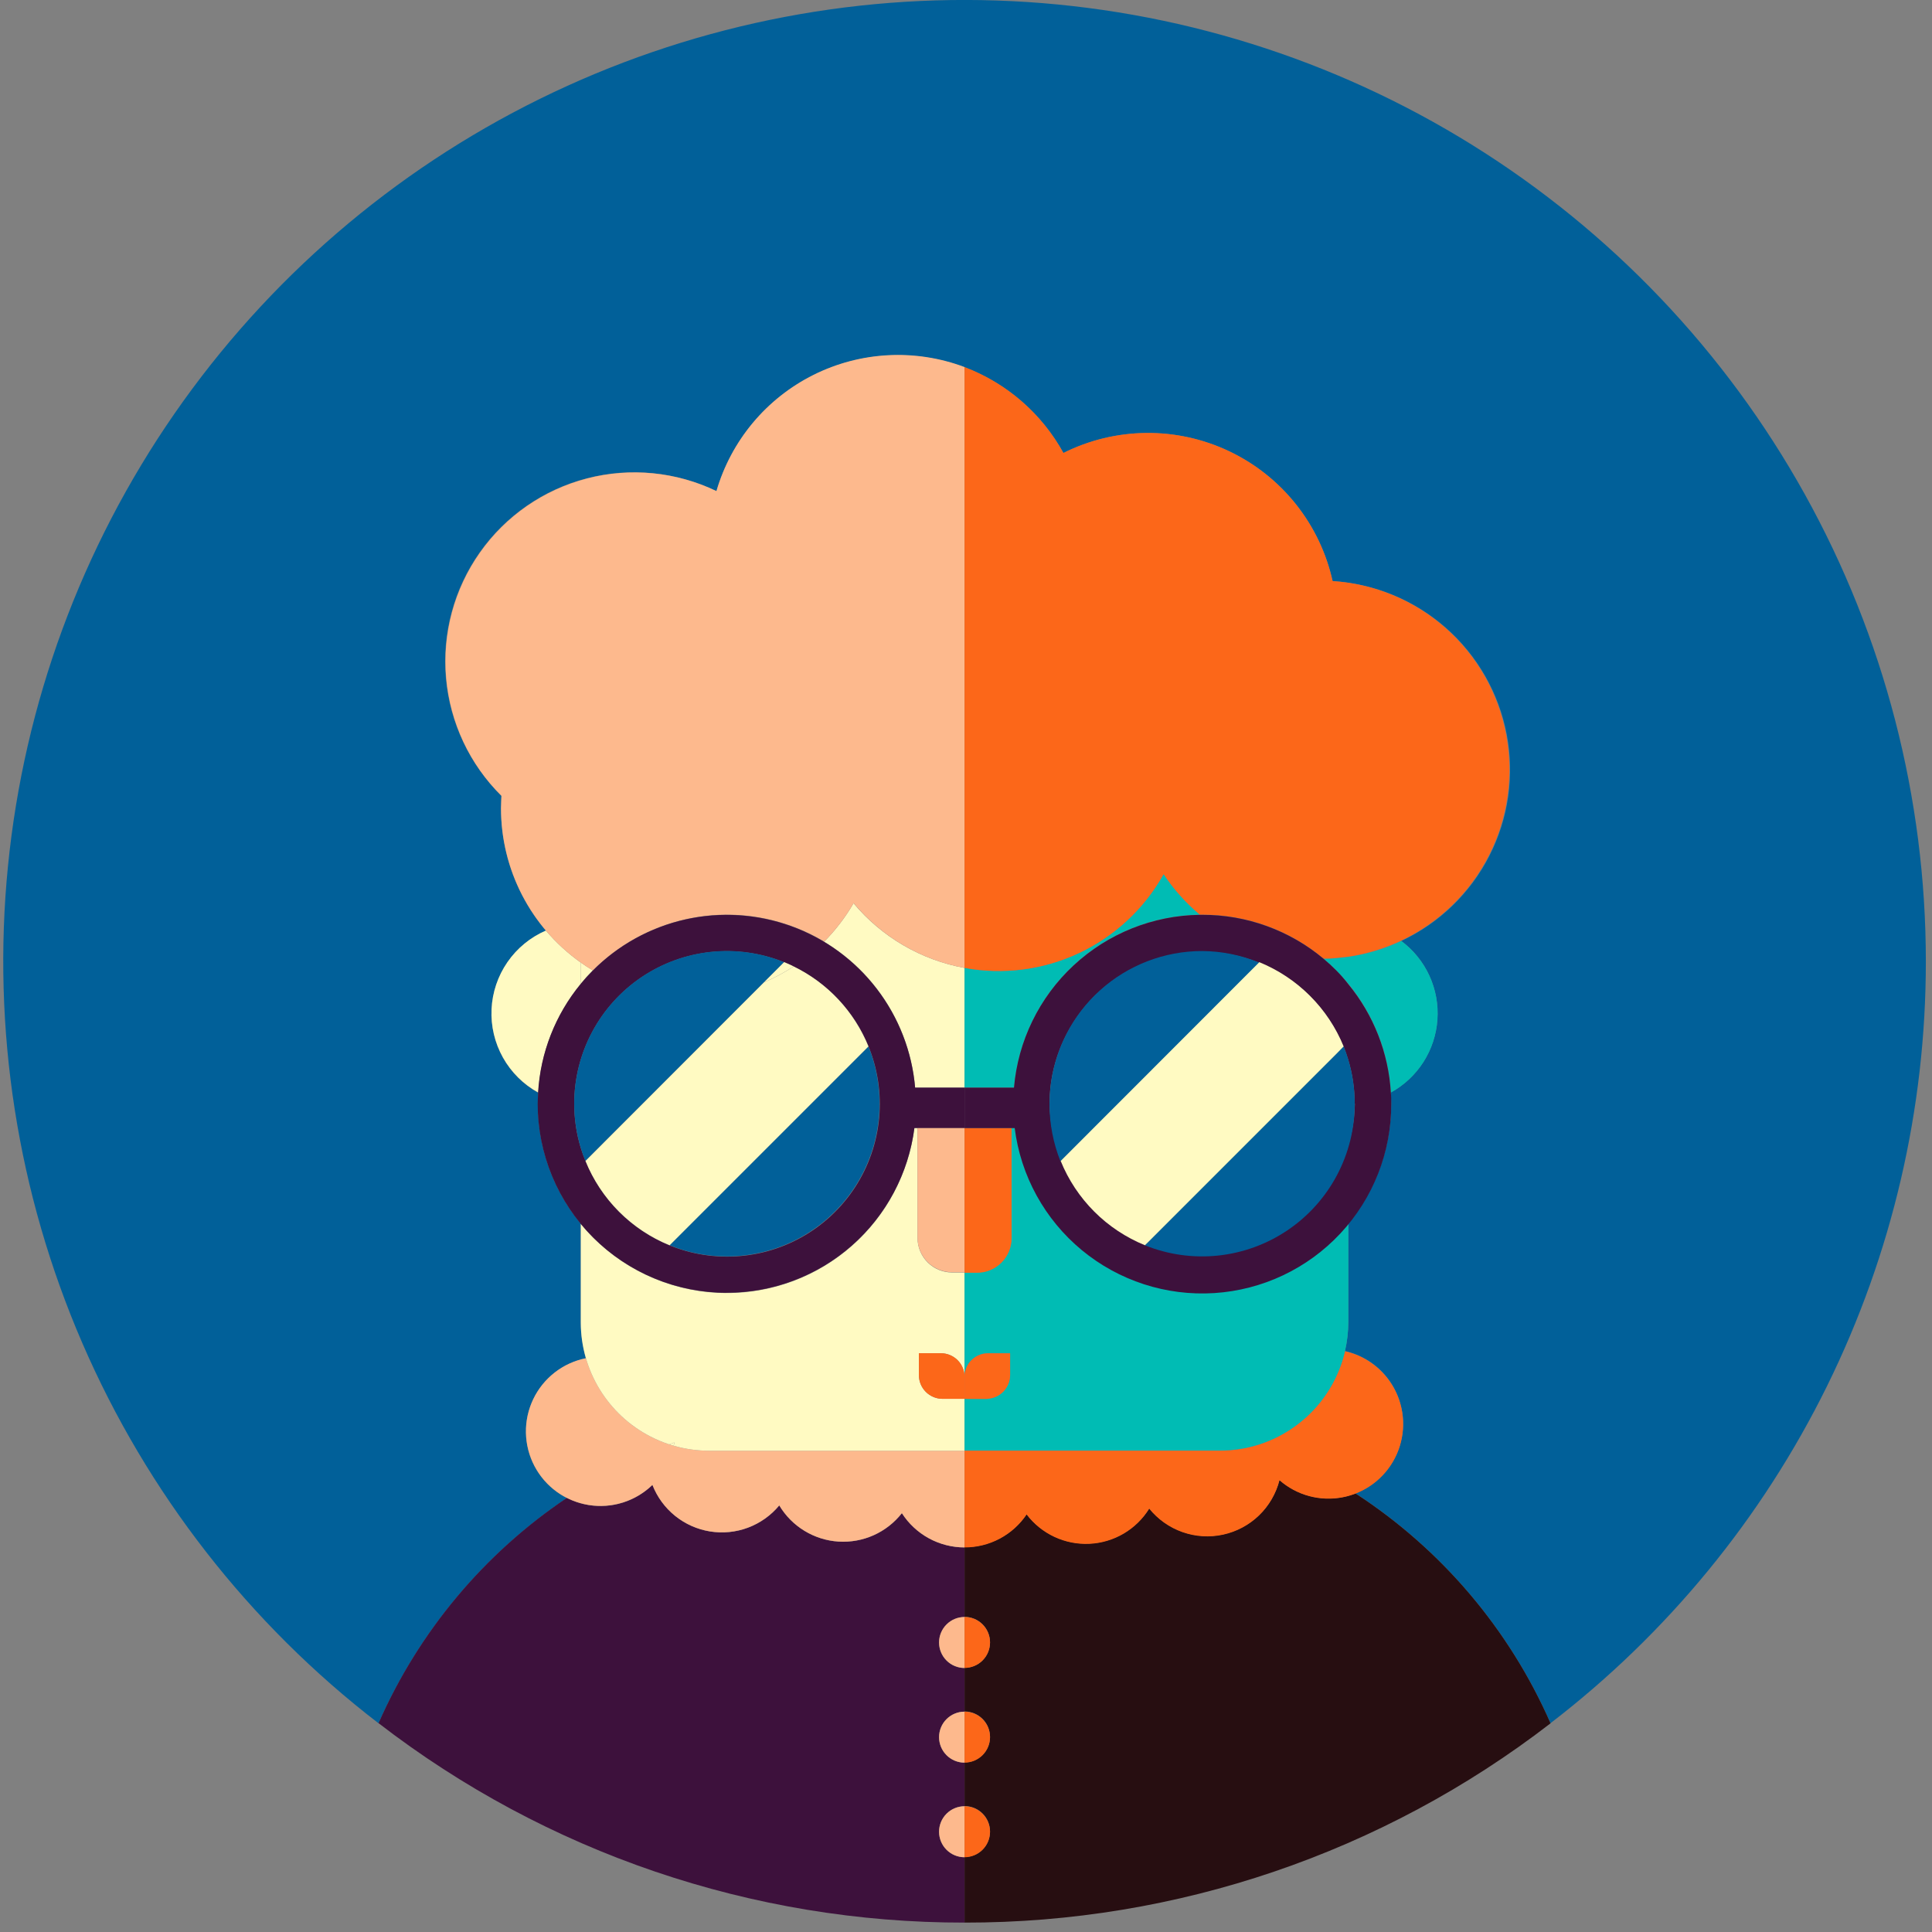 <svg width="179" height="179" viewBox="0 0 179 179" fill="none" xmlns="http://www.w3.org/2000/svg">
<rect x="0" y="0" width="179" height="179" fill="#808080" stroke="none"/>
<g clip-path="url(#clip0_2831_5980)">
<path d="M178.43 89.064C178.431 73.927 174.573 59.041 167.223 45.809C159.872 32.578 149.271 21.438 136.419 13.441C123.568 5.444 108.89 0.855 93.772 0.106C78.655 -0.643 63.595 2.473 50.016 9.161C36.438 15.848 24.787 25.886 16.164 38.326C7.542 50.766 2.232 65.199 0.737 80.261C-0.759 95.323 1.609 110.518 7.616 124.411C13.624 138.304 23.073 150.437 35.072 159.664C38.79 151.196 44.839 143.959 52.513 138.798C51.231 138.148 50.184 137.115 49.516 135.842C48.849 134.569 48.595 133.12 48.79 131.696C48.985 130.272 49.619 128.944 50.604 127.897C51.588 126.85 52.875 126.137 54.284 125.855C53.971 124.777 53.811 123.66 53.811 122.537V113.376C51.233 110.246 49.826 106.316 49.831 102.261C49.831 101.91 49.831 101.563 49.867 101.243C48.495 100.488 47.363 99.365 46.599 97.999C45.834 96.634 45.468 95.081 45.542 93.518C45.615 91.955 46.126 90.444 47.016 89.156C47.905 87.868 49.138 86.856 50.574 86.234C47.887 83.073 46.415 79.059 46.421 74.91C46.421 74.518 46.421 74.137 46.462 73.75C43.506 70.837 41.68 66.969 41.31 62.836C40.94 58.702 42.049 54.572 44.44 51.18C46.831 47.788 50.349 45.355 54.366 44.314C58.383 43.274 62.64 43.694 66.377 45.498C67.35 42.179 69.284 39.222 71.935 37C74.586 34.778 77.836 33.391 81.274 33.013C84.712 32.636 88.186 33.284 91.256 34.878C94.326 36.471 96.856 38.937 98.526 41.966C100.908 40.774 103.529 40.141 106.192 40.114C108.855 40.087 111.489 40.668 113.893 41.813C116.297 42.957 118.409 44.635 120.068 46.718C121.727 48.801 122.888 51.235 123.465 53.835C127.349 54.074 131.044 55.599 133.965 58.171C136.886 60.742 138.868 64.214 139.598 68.037C140.327 71.86 139.762 75.817 137.993 79.283C136.224 82.75 133.35 85.529 129.826 87.181C130.949 88.018 131.843 89.123 132.427 90.395C133.012 91.668 133.268 93.066 133.171 94.463C133.075 95.859 132.63 97.21 131.877 98.39C131.123 99.57 130.086 100.542 128.859 101.217C128.859 101.563 128.895 101.91 128.895 102.235C128.901 106.29 127.494 110.221 124.915 113.351V122.511C124.914 123.407 124.811 124.3 124.61 125.173C126.055 125.499 127.357 126.28 128.324 127.402C129.291 128.525 129.872 129.928 129.98 131.406C130.089 132.883 129.719 134.356 128.926 135.607C128.133 136.859 126.959 137.822 125.577 138.355C133.55 143.541 139.834 150.944 143.654 159.654C154.479 151.345 163.246 140.657 169.277 128.416C175.307 116.175 178.439 102.71 178.43 89.064V89.064Z" fill="#016099"/>
<path d="M89.366 172.073C88.74 172.073 88.139 171.824 87.696 171.381C87.254 170.938 87.005 170.338 87.005 169.712C87.005 169.085 87.254 168.485 87.696 168.042C88.139 167.599 88.74 167.35 89.366 167.35V163.309C88.74 163.309 88.139 163.06 87.696 162.617C87.254 162.174 87.005 161.574 87.005 160.948C87.005 160.321 87.254 159.721 87.696 159.278C88.139 158.835 88.74 158.586 89.366 158.586V154.545C88.74 154.545 88.139 154.296 87.696 153.853C87.254 153.411 87.005 152.81 87.005 152.184C87.005 151.557 87.254 150.957 87.696 150.514C88.139 150.071 88.74 149.822 89.366 149.822V143.369C88.21 143.369 87.073 143.079 86.058 142.525C85.043 141.971 84.184 141.171 83.559 140.198C82.868 141.08 81.973 141.781 80.95 142.24C79.928 142.699 78.809 142.901 77.69 142.831C76.572 142.76 75.487 142.418 74.531 141.834C73.574 141.251 72.774 140.443 72.2 139.48C71.432 140.406 70.436 141.116 69.311 141.538C68.185 141.961 66.968 142.083 65.781 141.891C64.594 141.699 63.477 141.201 62.542 140.445C61.607 139.689 60.885 138.702 60.448 137.582C59.417 138.586 58.097 139.242 56.674 139.458C55.251 139.673 53.796 139.437 52.514 138.783C44.839 143.944 38.79 151.181 35.072 159.65C50.623 171.654 69.721 178.154 89.366 178.129V172.073Z" fill="#3D113C"/>
<path d="M60.447 137.577C60.884 138.697 61.606 139.684 62.541 140.44C63.477 141.195 64.593 141.694 65.78 141.886C66.967 142.077 68.184 141.956 69.31 141.533C70.435 141.11 71.431 140.401 72.199 139.475C72.773 140.438 73.573 141.245 74.53 141.829C75.487 142.413 76.571 142.755 77.689 142.826C78.808 142.896 79.927 142.693 80.949 142.235C81.972 141.776 82.867 141.075 83.558 140.193C84.183 141.166 85.041 141.967 86.056 142.522C87.071 143.077 88.209 143.368 89.365 143.369V134.411H65.705C64.594 134.411 63.489 134.255 62.422 133.948L61.999 133.821C60.161 133.217 58.498 132.174 57.154 130.782C55.81 129.391 54.825 127.693 54.284 125.836C53.23 126.046 52.24 126.499 51.393 127.159C50.545 127.819 49.863 128.668 49.4 129.637C48.937 130.607 48.707 131.671 48.728 132.745C48.748 133.819 49.019 134.874 49.518 135.825C50.018 136.777 50.732 137.598 51.604 138.225C52.477 138.852 53.483 139.267 54.544 139.437C55.605 139.607 56.691 139.528 57.716 139.205C58.74 138.882 59.676 138.324 60.447 137.577V137.577Z" fill="#FDB98D"/>
<path d="M79.08 83.685C78.328 84.984 77.413 86.181 76.357 87.248C78.731 88.674 80.733 90.644 82.198 92.995C83.664 95.346 84.55 98.01 84.785 100.77H89.366V89.68C85.342 88.946 81.703 86.824 79.08 83.685V83.685Z" fill="#FFFAC2"/>
<path d="M62 133.821L62.422 133.948C62.422 133.846 62.453 133.745 62.468 133.643L62 133.821Z" fill="#FFFAC2"/>
<path d="M60.254 133.088C60.815 133.378 61.399 133.624 61.999 133.821L62.468 133.643C62.468 133.744 62.442 133.851 62.422 133.948C63.489 134.255 64.594 134.411 65.704 134.411H89.365V129.602H87.329C86.748 129.602 86.19 129.371 85.778 128.959C85.367 128.548 85.136 127.99 85.136 127.408V125.51C85.136 125.464 85.136 125.423 85.136 125.377H87.172C87.753 125.377 88.311 125.609 88.723 126.02C89.134 126.431 89.365 126.989 89.365 127.571C89.365 127.53 89.365 127.495 89.365 127.454V117.896H88.205C87.357 117.896 86.544 117.559 85.945 116.96C85.345 116.36 85.009 115.547 85.009 114.7V104.521H84.719C84.282 107.913 82.863 111.102 80.635 113.697C78.408 116.291 75.469 118.177 72.183 119.12C68.896 120.064 65.405 120.025 62.14 119.008C58.875 117.991 55.98 116.04 53.81 113.397V122.558C53.819 124.734 54.424 126.867 55.56 128.724C56.696 130.58 58.319 132.09 60.254 133.088V133.088Z" fill="#FFFAC2"/>
<path d="M53.812 89.182C52.613 88.332 51.526 87.335 50.575 86.215C49.139 86.837 47.906 87.849 47.016 89.136C46.127 90.424 45.616 91.935 45.542 93.498C45.469 95.062 45.835 96.614 46.599 97.98C47.364 99.345 48.496 100.469 49.867 101.223C50.08 97.531 51.461 94.002 53.812 91.146V89.182Z" fill="#FFFAC2"/>
<path d="M53.81 91.141C54.15 90.714 54.521 90.303 54.925 89.909C54.543 89.68 54.177 89.436 53.81 89.177V91.141Z" fill="#FFFAC2"/>
<path d="M53.812 89.182C54.173 89.436 54.545 89.691 54.927 89.915C57.687 87.137 61.297 85.363 65.183 84.878C69.069 84.393 73.005 85.224 76.363 87.237C77.419 86.171 78.334 84.974 79.086 83.675C81.706 86.817 85.343 88.942 89.367 89.68V34.007C87.108 33.158 84.699 32.784 82.289 32.91C79.88 33.035 77.522 33.656 75.364 34.735C73.206 35.814 71.293 37.327 69.747 39.179C68.201 41.031 67.054 43.183 66.378 45.499C62.644 43.705 58.395 43.291 54.385 44.333C50.375 45.374 46.864 47.803 44.476 51.188C42.087 54.573 40.976 58.695 41.339 62.822C41.702 66.949 43.515 70.814 46.458 73.73C46.458 74.112 46.417 74.499 46.417 74.891C46.419 77.69 47.091 80.448 48.378 82.935C49.664 85.421 51.528 87.563 53.812 89.182V89.182Z" fill="#FDB98D"/>
<path d="M85.01 104.496V114.675C85.01 115.522 85.347 116.335 85.946 116.935C86.545 117.534 87.358 117.871 88.206 117.871H89.366V104.496H85.01Z" fill="#FDB98D"/>
<path d="M89.366 127.454C89.366 127.495 89.366 127.531 89.366 127.571C89.366 126.989 89.135 126.432 88.724 126.02C88.312 125.609 87.754 125.378 87.172 125.378H85.137C85.137 125.423 85.137 125.464 85.137 125.51V127.408C85.137 127.99 85.368 128.548 85.779 128.959C86.191 129.371 86.749 129.602 87.33 129.602H89.366V127.449V127.454Z" fill="#FC6719"/>
<path d="M87.004 152.173C87.004 152.8 87.253 153.4 87.696 153.843C88.138 154.286 88.739 154.535 89.365 154.535V149.812C88.739 149.812 88.138 150.061 87.696 150.503C87.253 150.946 87.004 151.547 87.004 152.173V152.173Z" fill="#FDB98D"/>
<path d="M87.004 160.948C87.004 161.574 87.253 162.175 87.696 162.617C88.138 163.06 88.739 163.309 89.365 163.309V158.586C88.739 158.586 88.138 158.835 87.696 159.278C87.253 159.721 87.004 160.321 87.004 160.948V160.948Z" fill="#FDB98D"/>
<path d="M87.004 169.712C87.004 170.338 87.253 170.939 87.696 171.381C88.138 171.824 88.739 172.073 89.365 172.073V167.35C88.739 167.35 88.138 167.599 87.696 168.042C87.253 168.485 87.004 169.085 87.004 169.712V169.712Z" fill="#FDB98D"/>
<path d="M67.349 119.774C71.605 119.774 75.716 118.224 78.912 115.414C82.109 112.604 84.173 108.727 84.72 104.506H89.366V100.77H84.786C84.499 97.442 83.266 94.265 81.232 91.615C79.199 88.964 76.45 86.95 73.309 85.811C70.168 84.672 66.767 84.455 63.508 85.186C60.248 85.917 57.265 87.564 54.911 89.935V89.935C54.521 90.329 54.149 90.739 53.796 91.167C51.446 94.022 50.065 97.551 49.852 101.244C49.852 101.59 49.816 101.936 49.816 102.262C49.816 104.562 50.27 106.84 51.15 108.965C52.03 111.091 53.321 113.022 54.947 114.649C56.574 116.275 58.505 117.566 60.63 118.446C62.756 119.326 65.034 119.779 67.334 119.779L67.349 119.774ZM53.812 106.369C53.407 105.039 53.201 103.657 53.201 102.267C53.201 102.267 53.201 102.267 53.201 102.236C53.207 99.923 53.78 97.646 54.87 95.606C55.961 93.565 57.535 91.823 59.454 90.532C61.374 89.242 63.581 88.441 65.882 88.201C68.183 87.961 70.508 88.289 72.653 89.156C72.953 89.278 73.243 89.411 73.533 89.553C75.601 90.554 77.393 92.044 78.756 93.893C80.118 95.742 81.01 97.896 81.354 100.167C81.698 102.438 81.483 104.759 80.728 106.929C79.974 109.098 78.703 111.051 77.024 112.619C75.345 114.187 73.31 115.323 71.094 115.928C68.878 116.532 66.548 116.588 64.305 116.091C62.063 115.593 59.975 114.557 58.223 113.071C56.471 111.586 55.107 109.696 54.249 107.565C54.08 107.171 53.934 106.773 53.812 106.369Z" fill="#3D113C"/>
<path d="M72.653 89.146C70.508 88.276 68.183 87.946 65.881 88.185C63.579 88.424 61.371 89.224 59.45 90.515C57.53 91.807 55.956 93.55 54.866 95.592C53.776 97.633 53.205 99.912 53.201 102.226C53.201 102.226 53.201 102.226 53.201 102.256C53.202 103.646 53.407 105.029 53.812 106.358C53.937 106.769 54.078 107.171 54.234 107.565L70.78 91.019L72.653 89.146Z" fill="#016099"/>
<path d="M67.349 116.405C69.665 116.403 71.945 115.832 73.988 114.744C76.032 113.655 77.778 112.082 79.072 110.162C80.366 108.242 81.169 106.033 81.411 103.73C81.653 101.428 81.326 99.1 80.46 96.953L62.041 115.372C63.727 116.056 65.53 116.406 67.349 116.405V116.405Z" fill="#016099"/>
<path d="M62.04 115.372L80.459 96.953C79.142 93.714 76.675 91.075 73.532 89.543C72.66 90.116 71.739 90.61 70.778 91.019L54.248 107.565C54.96 109.32 56.016 110.916 57.354 112.256C58.693 113.597 60.286 114.657 62.04 115.372V115.372Z" fill="#FFFAC2"/>
<path d="M73.533 89.538C73.243 89.395 72.953 89.263 72.652 89.141L70.779 91.014C71.739 90.605 72.661 90.111 73.533 89.538V89.538Z" fill="#FFFAC2"/>
<path d="M125.587 138.366C124.411 138.825 123.132 138.951 121.89 138.731C120.647 138.511 119.489 137.953 118.543 137.119C118.226 138.361 117.57 139.49 116.648 140.381C115.726 141.271 114.574 141.888 113.322 142.161C112.069 142.434 110.766 142.353 109.557 141.927C108.348 141.501 107.281 140.748 106.476 139.75C105.887 140.702 105.075 141.497 104.11 142.065C103.145 142.633 102.057 142.958 100.938 143.011C99.82 143.064 98.705 142.844 97.691 142.37C96.677 141.896 95.793 141.182 95.116 140.289C94.483 141.232 93.626 142.004 92.623 142.537C91.62 143.069 90.501 143.346 89.365 143.343V149.802C89.992 149.802 90.592 150.05 91.035 150.493C91.478 150.936 91.727 151.537 91.727 152.163C91.727 152.789 91.478 153.39 91.035 153.833C90.592 154.276 89.992 154.525 89.365 154.525V158.566C89.992 158.566 90.592 158.814 91.035 159.257C91.478 159.7 91.727 160.301 91.727 160.927C91.727 161.553 91.478 162.154 91.035 162.597C90.592 163.04 89.992 163.289 89.365 163.289V167.33C89.992 167.33 90.592 167.578 91.035 168.021C91.478 168.464 91.727 169.065 91.727 169.691C91.727 170.317 91.478 170.918 91.035 171.361C90.592 171.804 89.992 172.053 89.365 172.053V178.129C109.009 178.159 128.106 171.664 143.659 159.665C139.84 150.955 133.558 143.552 125.587 138.366V138.366Z" fill="#270E11"/>
<path d="M118.375 133.139C117.845 133.407 117.295 133.635 116.731 133.821L116.471 133.902C115.354 134.24 114.193 134.412 113.026 134.411H89.365V143.369C90.501 143.372 91.62 143.095 92.623 142.562C93.626 142.03 94.483 141.258 95.116 140.315C95.793 141.207 96.677 141.921 97.691 142.395C98.705 142.869 99.82 143.089 100.938 143.036C102.057 142.983 103.145 142.659 104.11 142.091C105.075 141.522 105.887 140.728 106.476 139.776C107.281 140.773 108.348 141.527 109.557 141.953C110.766 142.379 112.069 142.459 113.322 142.186C114.574 141.913 115.726 141.297 116.648 140.407C117.57 139.516 118.226 138.387 118.543 137.144C119.335 137.836 120.274 138.339 121.29 138.613C122.305 138.886 123.37 138.925 124.403 138.725C125.435 138.526 126.409 138.093 127.249 137.46C128.089 136.827 128.773 136.011 129.25 135.074C129.727 134.136 129.984 133.102 130.001 132.051C130.018 130.999 129.794 129.957 129.348 129.005C128.901 128.053 128.243 127.215 127.424 126.556C126.604 125.896 125.645 125.432 124.62 125.2C124.224 126.9 123.459 128.492 122.38 129.864C121.301 131.236 119.934 132.354 118.375 133.139Z" fill="#FC6719"/>
<path d="M111.163 84.744C109.871 83.66 108.742 82.397 107.809 80.993C106.028 84.187 103.291 86.742 99.983 88.3C96.675 89.859 92.962 90.341 89.365 89.68V100.77H93.946C94.314 96.438 96.281 92.398 99.463 89.436C102.646 86.474 106.816 84.801 111.163 84.744V84.744Z" fill="#00BCB4"/>
<path d="M111.382 119.774C107.126 119.774 103.016 118.224 99.819 115.414C96.623 112.604 94.558 108.727 94.012 104.506H93.722V114.685C93.722 115.533 93.385 116.346 92.786 116.945C92.186 117.544 91.373 117.881 90.526 117.881H89.365V127.439C89.394 126.878 89.637 126.35 90.044 125.963C90.452 125.577 90.992 125.362 91.554 125.363H93.59V127.368C93.59 127.938 93.37 128.486 92.975 128.898C92.581 129.31 92.042 129.553 91.472 129.577H89.365V134.386H113.026C114.193 134.386 115.354 134.215 116.471 133.877L116.731 133.796C118.68 133.155 120.43 132.022 121.813 130.507C123.195 128.991 124.162 127.143 124.62 125.144C124.821 124.271 124.923 123.378 124.925 122.482V113.321C123.288 115.334 121.223 116.958 118.881 118.074C116.538 119.19 113.977 119.771 111.382 119.774Z" fill="#00BCB4"/>
<path d="M123.812 88.775C123.42 88.805 123.028 88.825 122.631 88.831C123.041 89.17 123.435 89.531 123.812 89.915C124.188 90.298 124.56 90.709 124.926 91.146C127.276 94.002 128.658 97.531 128.87 101.223C130.097 100.548 131.134 99.576 131.888 98.396C132.641 97.216 133.086 95.865 133.182 94.469C133.279 93.072 133.023 91.673 132.438 90.401C131.854 89.129 130.96 88.024 129.837 87.187C128.282 87.917 126.627 88.412 124.926 88.657C124.555 88.703 124.183 88.744 123.812 88.775Z" fill="#00BCB4"/>
<path d="M89.365 55.22V89.675C92.962 90.336 96.675 89.854 99.983 88.295C103.291 86.737 106.028 84.181 107.809 80.988C108.742 82.392 109.871 83.655 111.163 84.739H111.382C115.492 84.729 119.474 86.171 122.625 88.81C123.022 88.81 123.413 88.81 123.805 88.754C124.197 88.698 124.548 88.683 124.92 88.632C129.195 87.993 133.082 85.796 135.834 82.463C138.587 79.131 140.009 74.898 139.829 70.58C139.648 66.261 137.877 62.162 134.856 59.071C131.835 55.98 127.777 54.115 123.464 53.836C122.888 51.236 121.726 48.802 120.068 46.719C118.409 44.635 116.297 42.958 113.893 41.813C111.488 40.669 108.854 40.088 106.192 40.115C103.529 40.141 100.907 40.775 98.526 41.967C96.515 38.31 93.267 35.489 89.365 34.007V55.22Z" fill="#FC6719"/>
<path d="M93.722 114.7V104.521H89.365V117.921H90.526C90.948 117.921 91.365 117.838 91.755 117.676C92.144 117.514 92.498 117.276 92.795 116.976C93.092 116.677 93.327 116.321 93.486 115.931C93.645 115.54 93.725 115.122 93.722 114.7V114.7Z" fill="#FC6719"/>
<path d="M91.468 129.602C92.038 129.578 92.577 129.335 92.971 128.923C93.366 128.512 93.586 127.963 93.585 127.393V125.388H91.55C90.988 125.387 90.448 125.602 90.041 125.989C89.633 126.375 89.39 126.903 89.361 127.464V129.617H91.463L91.468 129.602Z" fill="#FC6719"/>
<path d="M91.727 152.173C91.727 151.547 91.478 150.946 91.035 150.503C90.592 150.061 89.992 149.812 89.365 149.812V154.535C89.992 154.535 90.592 154.286 91.035 153.843C91.478 153.4 91.727 152.8 91.727 152.173V152.173Z" fill="#FC6719"/>
<path d="M91.727 160.948C91.727 160.321 91.478 159.721 91.035 159.278C90.592 158.835 89.992 158.586 89.365 158.586V163.309C89.992 163.309 90.592 163.06 91.035 162.617C91.478 162.175 91.727 161.574 91.727 160.948V160.948Z" fill="#FC6719"/>
<path d="M91.727 169.712C91.727 169.085 91.478 168.485 91.035 168.042C90.592 167.599 89.992 167.35 89.365 167.35V172.073C89.992 172.073 90.592 171.824 91.035 171.381C91.478 170.939 91.727 170.338 91.727 169.712V169.712Z" fill="#FC6719"/>
<path d="M123.81 89.914C123.434 89.534 123.04 89.173 122.63 88.83C119.479 86.191 115.497 84.749 111.387 84.759H111.168C106.823 84.815 102.653 86.485 99.47 89.444C96.287 92.403 94.318 96.44 93.946 100.77H89.365V104.516H94.012C94.569 108.94 96.793 112.985 100.23 115.826C103.668 118.667 108.059 120.089 112.509 119.804C116.959 119.518 121.132 117.546 124.178 114.289C127.224 111.032 128.913 106.736 128.9 102.277C128.9 101.925 128.9 101.579 128.864 101.259C128.651 97.566 127.27 94.037 124.92 91.182C124.57 90.727 124.201 90.305 123.81 89.914ZM125.531 102.261C125.46 105.967 123.939 109.496 121.294 112.092C118.649 114.688 115.091 116.142 111.385 116.142C107.679 116.142 104.121 114.688 101.475 112.092C98.83 109.496 97.309 105.967 97.239 102.261C97.239 101.751 97.266 101.242 97.32 100.735C97.676 97.614 99.059 94.7 101.252 92.452C103.446 90.203 106.324 88.748 109.435 88.315C112.546 87.882 115.713 88.496 118.437 90.059C121.161 91.623 123.288 94.048 124.482 96.953C124.642 97.347 124.782 97.749 124.905 98.159C125.304 99.48 125.509 100.851 125.51 102.231C125.51 102.231 125.531 102.246 125.531 102.256V102.261Z" fill="#3D113C"/>
<path d="M111.382 88.113C107.889 88.115 104.52 89.409 101.924 91.746C99.328 94.082 97.688 97.297 97.32 100.77C97.265 101.277 97.238 101.787 97.238 102.297C97.237 104.115 97.582 105.917 98.256 107.605L116.675 89.187C114.996 88.491 113.199 88.126 111.382 88.113V88.113Z" fill="#016099"/>
<path d="M124.483 96.953L123.796 97.64L106.064 115.372C108.212 116.241 110.54 116.57 112.845 116.329C115.149 116.088 117.359 115.284 119.28 113.989C121.201 112.694 122.774 110.947 123.861 108.901C124.949 106.855 125.517 104.573 125.516 102.256C125.516 102.256 125.516 102.256 125.516 102.226C125.514 100.846 125.31 99.475 124.911 98.154C124.795 97.744 124.653 97.343 124.483 96.953Z" fill="#016099"/>
<path d="M124.484 96.953C123.767 95.198 122.708 93.603 121.367 92.263C120.027 90.922 118.432 89.863 116.677 89.146L98.273 107.565C98.987 109.322 100.046 110.918 101.387 112.259C102.727 113.6 104.324 114.658 106.081 115.372L123.812 97.64L124.484 96.953Z" fill="#FFFAC2"/>
</g>
<defs>
<clipPath id="clip0_2831_5980">
<rect width="178.13" height="178.13" fill="white" transform="translate(0.301)"/>
</clipPath>
</defs>
</svg>
